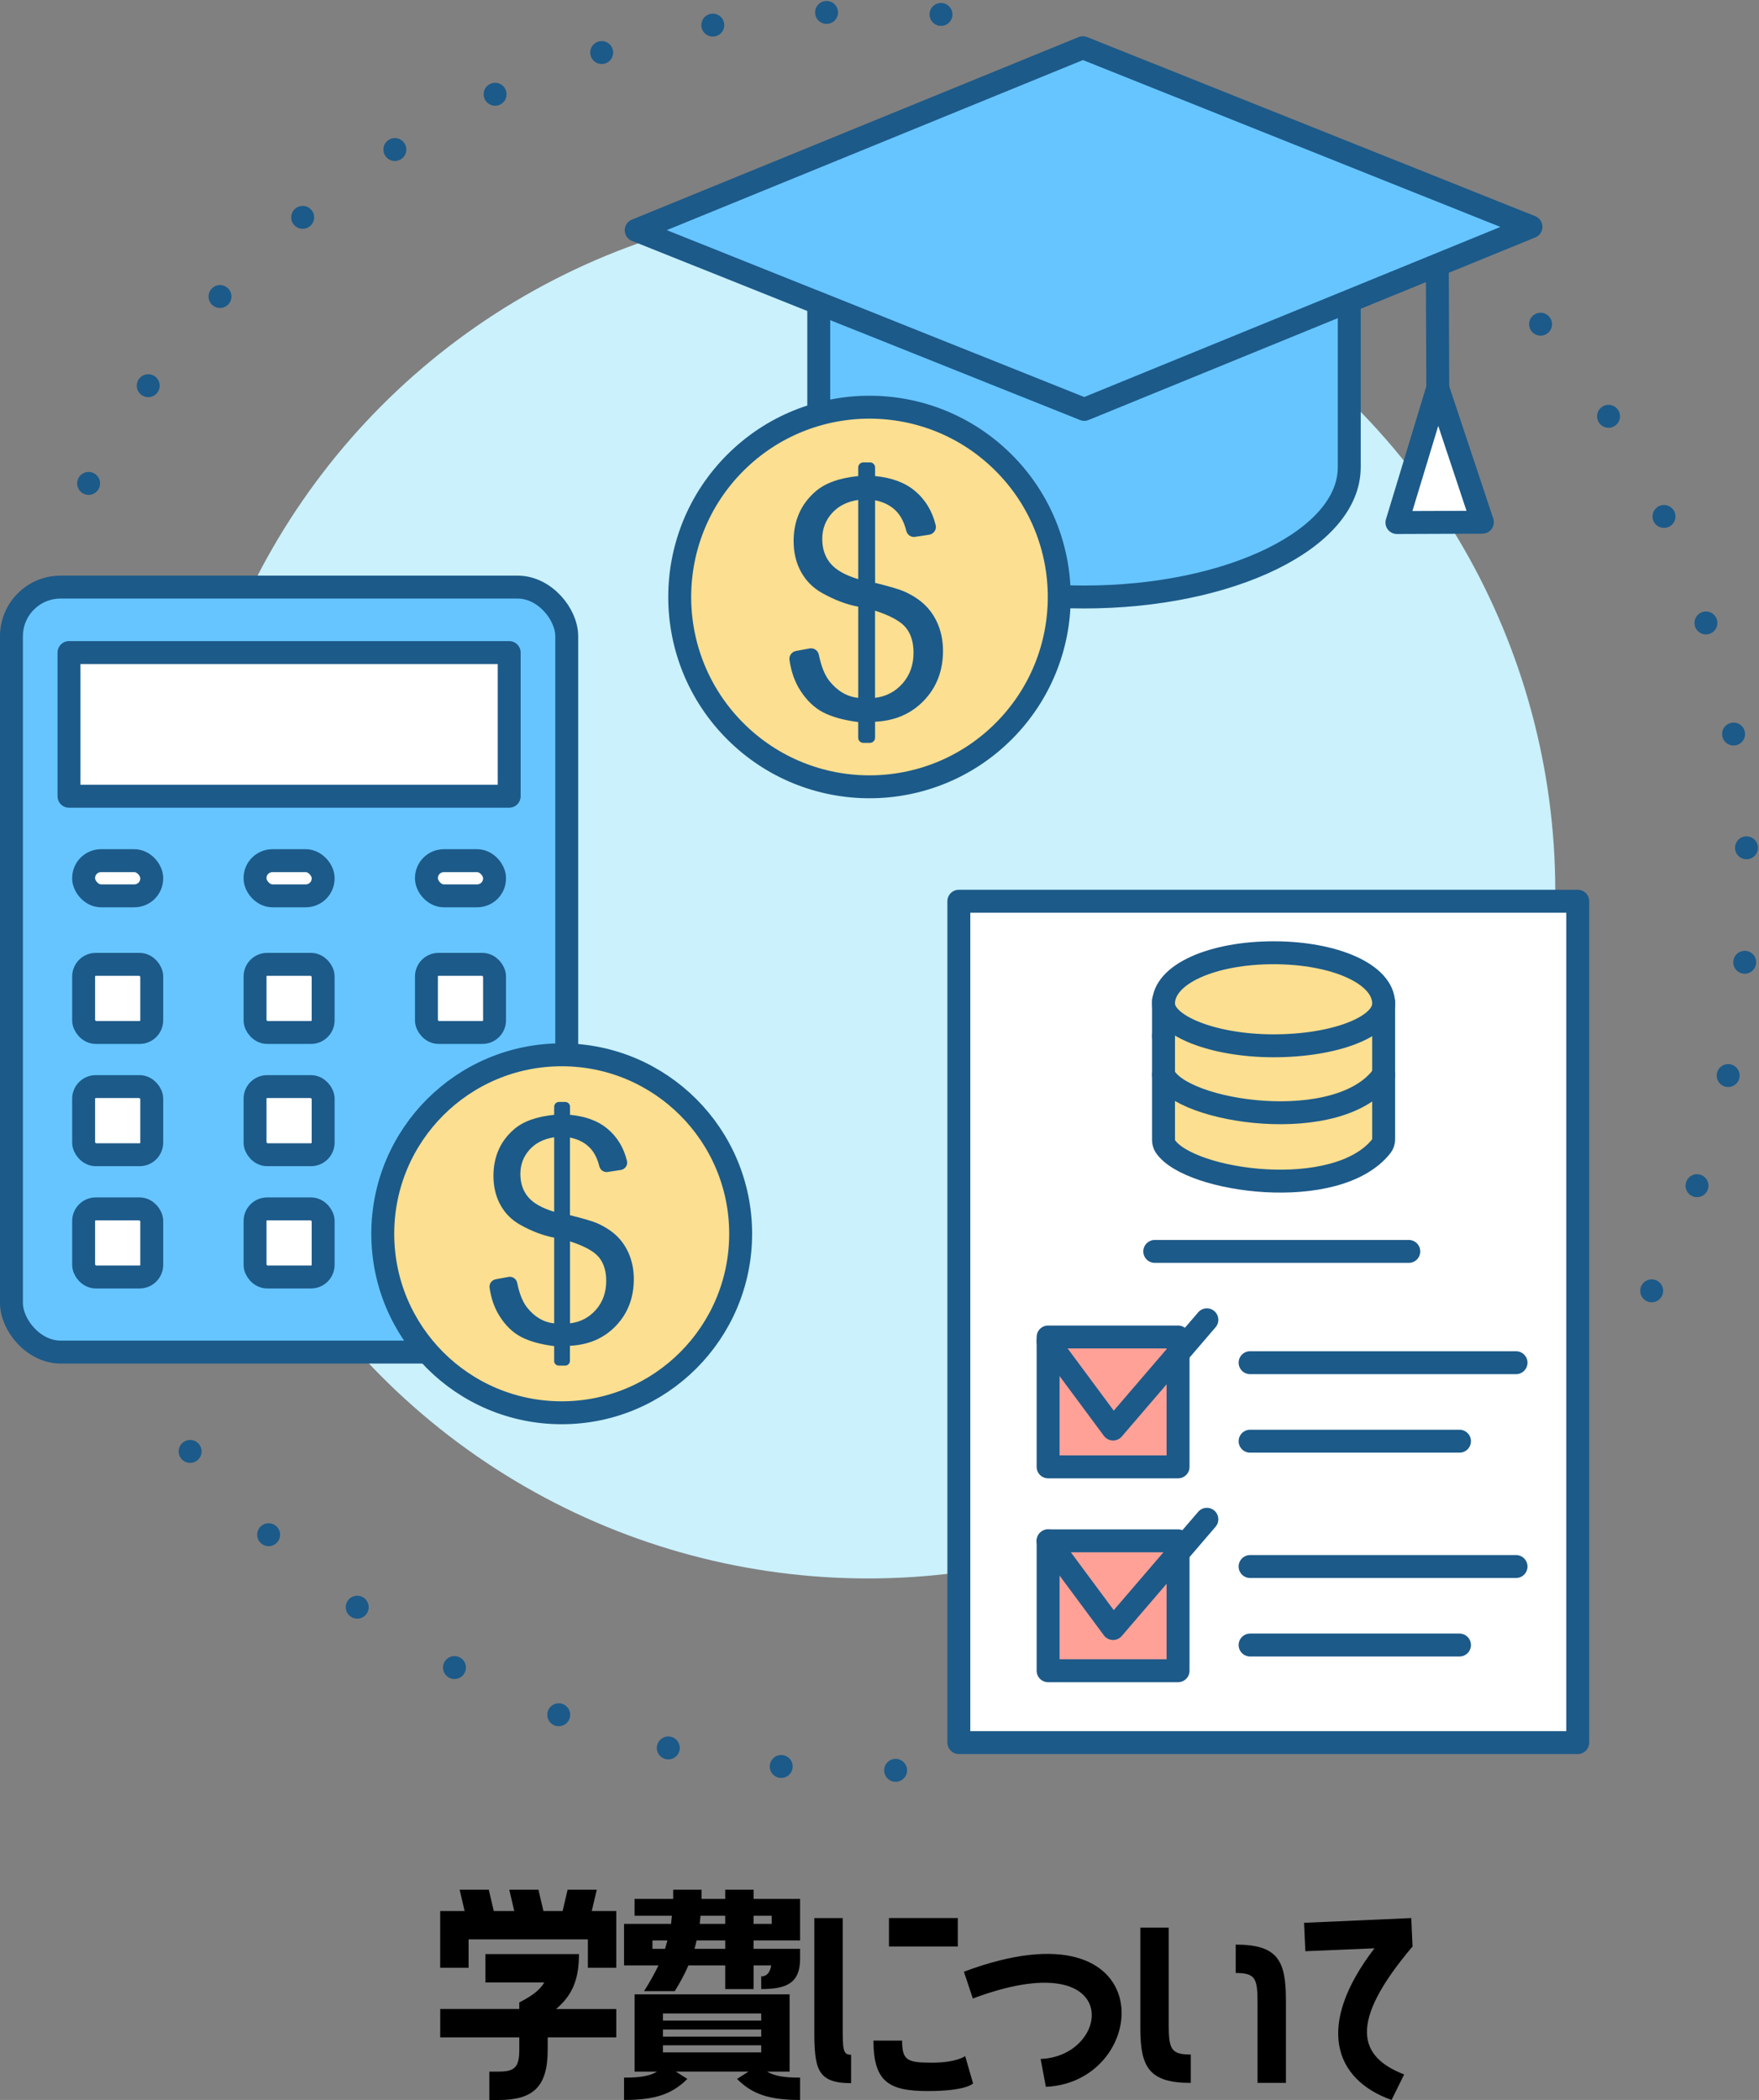 <?xml version="1.0" encoding="UTF-8"?><svg id="_レイヤー_2" xmlns="http://www.w3.org/2000/svg" viewBox="0 0 594.8 709.94"><rect x="0" y="0" width="594.8" height="709.94" fill="#808080" stroke="none"/><defs><style>.cls-1{stroke-dasharray:0 38.73;}.cls-1,.cls-2,.cls-3,.cls-4,.cls-5,.cls-6{stroke:#1c5a89;stroke-linecap:round;stroke-linejoin:round;stroke-width:7.75px;}.cls-1,.cls-6{fill:none;}.cls-2{fill:#fcdf90;}.cls-3{fill:#ffa197;}.cls-4{fill:#fff;}.cls-5{fill:#66c5ff;}.cls-7,.cls-8,.cls-9{stroke-width:0px;}.cls-8{fill:#1c5a89;}.cls-9{fill:#caf1fc;}</style></defs><g id="_レイヤー_1-2"><circle class="cls-9" cx="293.54" cy="301.26" r="232.37"/><path class="cls-1" d="M302.85,598.5c-3.09.1-6.2.14-9.31.14-99.87,0-188.23-49.22-242.16-124.73"/><path class="cls-1" d="M520.94,109.6c43.67,51.76,69.99,118.64,69.99,191.66,0,53.12-13.93,102.98-38.32,146.14"/><path class="cls-1" d="M29.96,163.43C79.66,68.58,179.04,3.87,293.54,3.87c16.97,0,33.6,1.42,49.79,4.15"/><line class="cls-4" x1="486.02" y1="89.62" x2="486.18" y2="131.2"/><polygon class="cls-4" points="472.37 176.66 486.17 131.2 501.26 176.55 472.37 176.66"/><path class="cls-5" d="M456.24,157.99c0,24.21-40.16,43.84-89.69,43.84s-89.69-19.63-89.69-43.84v-80.39h179.39v80.39Z"/><polygon class="cls-5" points="366.64 138.4 215.13 77.84 366.17 16.13 517.69 76.68 366.64 138.4"/><circle class="cls-2" cx="294.01" cy="201.83" r="64.17" transform="translate(-56.6 267.01) rotate(-45)"/><path class="cls-8" d="M290.19,249.4v-5.3c-4.84-.61-8.78-1.7-11.81-3.25-3.03-1.56-5.65-4.08-7.85-7.56-1.82-2.87-3.01-6.26-3.57-10.18-.2-1.42.76-2.76,2.18-3.03l4.61-.86c1.46-.27,2.84.69,3.14,2.14.79,3.87,1.96,6.81,3.52,8.81,2.73,3.44,5.99,5.36,9.79,5.76v-30.82c-3.98-.75-8.05-2.29-12.21-4.63-3.08-1.72-5.46-4.11-7.13-7.15-1.67-3.05-2.5-6.51-2.5-10.38,0-6.89,2.44-12.46,7.32-16.73,3.26-2.87,8.1-4.63,14.52-5.27v-2.9c0-.95.77-1.73,1.73-1.73h2.25c.95,0,1.73.77,1.73,1.73v2.9c5.63.54,10.09,2.19,13.39,4.95,3.56,2.96,5.92,6.84,7.1,11.64.37,1.51-.69,3.01-2.23,3.24l-4.75.72c-1.37.21-2.62-.69-2.96-2.03-.66-2.65-1.69-4.76-3.1-6.34-1.81-2.03-4.29-3.36-7.45-4.01v27.92c4.88,1.22,8.1,2.17,9.68,2.85,3.01,1.33,5.47,2.94,7.37,4.84,1.9,1.9,3.36,4.16,4.38,6.78,1.02,2.62,1.53,5.45,1.53,8.5,0,6.71-2.13,12.3-6.4,16.78-4.27,4.48-9.79,6.89-16.57,7.21v5.41c0,.95-.77,1.73-1.73,1.73h-2.25c-.95,0-1.73-.77-1.73-1.73ZM290.19,169.01c-3.77.57-6.73,2.08-8.9,4.52-2.17,2.44-3.25,5.32-3.25,8.66s.92,6.06,2.77,8.28c1.85,2.22,4.98,4,9.39,5.32v-26.79ZM295.89,235.93c3.77-.47,6.88-2.1,9.33-4.9,2.46-2.8,3.69-6.26,3.69-10.38,0-3.51-.87-6.34-2.61-8.47-1.74-2.13-5.21-4.04-10.41-5.73v29.48Z"/><rect class="cls-4" x="324.23" y="304.68" width="209.28" height="284.44"/><rect class="cls-3" x="354.41" y="452" width="43.95" height="43.91"/><rect class="cls-3" x="354.41" y="520.92" width="43.95" height="43.91"/><polyline class="cls-6" points="354.41 520.92 376.39 550.56 408.1 513.63"/><polyline class="cls-6" points="354.41 453.47 376.39 483.12 408.1 446.19"/><line class="cls-4" x1="422.71" y1="460.69" x2="512.64" y2="460.69"/><line class="cls-4" x1="422.71" y1="487.23" x2="493.52" y2="487.23"/><line class="cls-4" x1="422.71" y1="529.6" x2="512.64" y2="529.6"/><line class="cls-4" x1="422.71" y1="556.14" x2="493.52" y2="556.14"/><path class="cls-2" d="M393.44,350.29v35.17c0,.75.22,1.49.64,2.11,8.08,11.95,58,19.03,73.06-.14.5-.64.74-1.44.74-2.25v-46.34"/><path class="cls-2" d="M467.88,339.29c0,7.89-16.66,14.27-37.22,14.27s-37.22-6.87-37.22-14.27c0-10.03,16.66-17.19,37.22-17.19s37.22,7.16,37.22,17.19Z"/><line class="cls-4" x1="393.44" y1="338.28" x2="393.44" y2="350.29"/><path class="cls-6" d="M393.44,363.3c5.61,12.84,59.92,21.06,74.44,0"/><line class="cls-4" x1="390.48" y1="423.07" x2="476.38" y2="423.07"/><rect class="cls-5" x="3.87" y="198.48" width="187.77" height="258.62" rx="16.62" ry="16.62"/><rect class="cls-4" x="23.33" y="220.62" width="148.85" height="48.57"/><rect class="cls-4" x="28.28" y="326.02" width="23.03" height="23.03" rx="4.1" ry="4.1"/><rect class="cls-4" x="86.24" y="326.02" width="23.03" height="23.03" rx="4.1" ry="4.1"/><rect class="cls-4" x="144.2" y="326.02" width="23.03" height="23.03" rx="4.1" ry="4.1"/><rect class="cls-4" x="28.28" y="367.35" width="23.03" height="23.03" rx="4.1" ry="4.1"/><rect class="cls-4" x="86.24" y="367.35" width="23.03" height="23.03" rx="4.1" ry="4.1"/><rect class="cls-4" x="28.28" y="408.69" width="23.03" height="23.03" rx="4.1" ry="4.1"/><rect class="cls-4" x="86.24" y="408.69" width="23.03" height="23.03" rx="4.1" ry="4.1"/><rect class="cls-4" x="144.2" y="408.69" width="23.03" height="23.03" rx="4.1" ry="4.1"/><rect class="cls-4" x="28.28" y="290.97" width="23.03" height="11.89" rx="5.88" ry="5.88"/><rect class="cls-4" x="86.24" y="290.97" width="23.03" height="11.89" rx="5.88" ry="5.88"/><rect class="cls-4" x="144.2" y="290.97" width="23.03" height="11.89" rx="5.88" ry="5.88"/><circle class="cls-2" cx="189.94" cy="417.11" r="60.51"/><path class="cls-8" d="M187.39,460.06v-4.98c-4.55-.57-8.25-1.59-11.1-3.06-2.85-1.47-5.31-3.83-7.38-7.11-1.71-2.7-2.83-5.89-3.36-9.57-.19-1.34.72-2.59,2.05-2.84l4.33-.81c1.37-.26,2.67.65,2.95,2.01.74,3.64,1.84,6.4,3.31,8.29,2.56,3.24,5.63,5.04,9.2,5.41v-28.98c-3.74-.71-7.57-2.16-11.48-4.35-2.9-1.62-5.13-3.86-6.7-6.73-1.57-2.87-2.35-6.12-2.35-9.76,0-6.47,2.29-11.72,6.88-15.73,3.07-2.7,7.62-4.35,13.65-4.96v-2.73c0-.9.73-1.62,1.62-1.62h2.12c.9,0,1.62.73,1.62,1.62v2.73c5.29.51,9.49,2.06,12.59,4.65,3.35,2.78,5.57,6.43,6.67,10.95.35,1.42-.65,2.83-2.1,3.05l-4.47.67c-1.28.19-2.47-.65-2.78-1.91-.62-2.49-1.59-4.48-2.92-5.96-1.7-1.9-4.04-3.16-7.01-3.77v26.25c4.59,1.15,7.62,2.04,9.1,2.68,2.83,1.25,5.14,2.76,6.93,4.55,1.79,1.79,3.16,3.91,4.12,6.37.96,2.46,1.44,5.13,1.44,7.99,0,6.3-2.01,11.57-6.02,15.78-4.01,4.22-9.21,6.47-15.58,6.78v5.09c0,.9-.73,1.62-1.62,1.62h-2.12c-.9,0-1.62-.73-1.62-1.62ZM187.39,384.48c-3.54.54-6.33,1.96-8.37,4.25-2.04,2.29-3.06,5.01-3.06,8.14s.87,5.7,2.6,7.79c1.74,2.09,4.68,3.76,8.83,5.01v-25.19ZM192.75,447.39c3.54-.44,6.47-1.97,8.77-4.6,2.31-2.63,3.47-5.88,3.47-9.76,0-3.3-.82-5.96-2.45-7.96-1.64-2.01-4.9-3.8-9.79-5.39v27.72Z"/><path class="cls-7" d="M200.13,646.06h8.26v19.19h-9.6v-9.6h-40.34v9.6h-9.6v-19.19h8.26l-1.69-7.2h9.86l1.69,7.2h6.93l-1.69-7.2h9.86l1.69,7.2h6.49l1.69-7.2h9.86l-1.69,7.2ZM188.04,679.2h20.35v9.6h-23.19v4.18c0,12.44-4.8,16.97-16.62,16.97h-3.11v-9.6h3.11c5.33,0,7.02-1.33,7.02-7.38v-4.18h-26.74v-9.6h26.74v-2.22c3.73-1.96,6.66-3.73,8.44-6.75h-19.9v-9.6h31.63c0,7.82-1.78,13.59-7.73,18.57Z"/><path class="cls-7" d="M254.82,641.97h15.73v14.04h-15.73v2.84h15.73v3.38c0,8.35-4.8,10.22-13.15,10.22v-4.27c1.51,0,2.93-.89,3.38-3.73h-5.95v8h-9.6v-8h-12.44c-1.24,2.84-2.75,5.69-4.62,8.71h-10.4c1.95-3.02,3.55-5.95,4.89-8.71h-11.64v-14.04h15.9l.27-2.75h-12.62v-5.69h13.06v-3.11h9.6v3.11h8v-3.11h9.6v3.11ZM259.35,700.35c2.75,1.6,6.04,2.04,11.2,2.04v7.55c-10.66,0-16.26-2.04-21.33-7.11l3.91-2.49h-24.61l3.91,2.49c-5.15,5.06-10.66,7.11-21.41,7.11v-7.55c5.15,0,8.53-.44,11.2-2.04h-7.64v-26.12h52.42v26.12h-7.64ZM225.68,656.01h-5.06v2.84h4.27l.8-2.84ZM257.4,680.71h-33.23v2.4h33.23v-2.4ZM257.4,686.13h-33.23v2.4h33.23v-2.4ZM257.4,691.46h-33.23v2.4h33.23v-2.4ZM245.23,656.01h-9.68c-.18.98-.44,1.87-.71,2.84h10.4v-2.84ZM245.23,647.66h-8.35l-.27,2.75h8.62v-2.75ZM254.82,647.66v2.75h6.13v-2.75h-6.13Z"/><path class="cls-7" d="M287.8,694.66v9.6c-11.73,0-12.44-5.06-12.44-18.3v-37.5h9.6v36.07c0,8.35,0,10.13,2.84,10.13ZM329.03,704.35s-2.13,2.58-15.28,2.58-18.39-3.11-18.39-17.06h9.68c0,6.75,1.78,7.46,10.13,7.46s11.2-2.22,11.2-2.22l2.67,9.24ZM323.88,658.05h-23.28v-9.6h23.28v9.6Z"/><path class="cls-7" d="M353.66,705.5l-1.78-9.42c24.17-.89,28.43-39.63-22.92-20.44l-3.02-9.06c67.71-25.32,63.88,37.32,27.72,38.92Z"/><path class="cls-7" d="M402.66,694.57v9.6c-13.95,0-17.06-5.15-17.06-18.39v-34.12h9.6v32.7c0,8.35.71,10.22,7.46,10.22ZM434.83,675.82v28.34h-9.6v-27.01c0-8.35-.71-10.13-7.38-10.13v-9.6c13.86,0,16.97,5.06,16.97,18.39Z"/><path class="cls-7" d="M477.65,658.05c-22.21,26.21-17.95,37.41-2.84,43.27l-4.26,8.62c-19.28-6.84-25.95-24.97-5.78-51.27l-23.37.98-.44-9.6,36.25-1.6.44,9.6Z"/></g></svg>